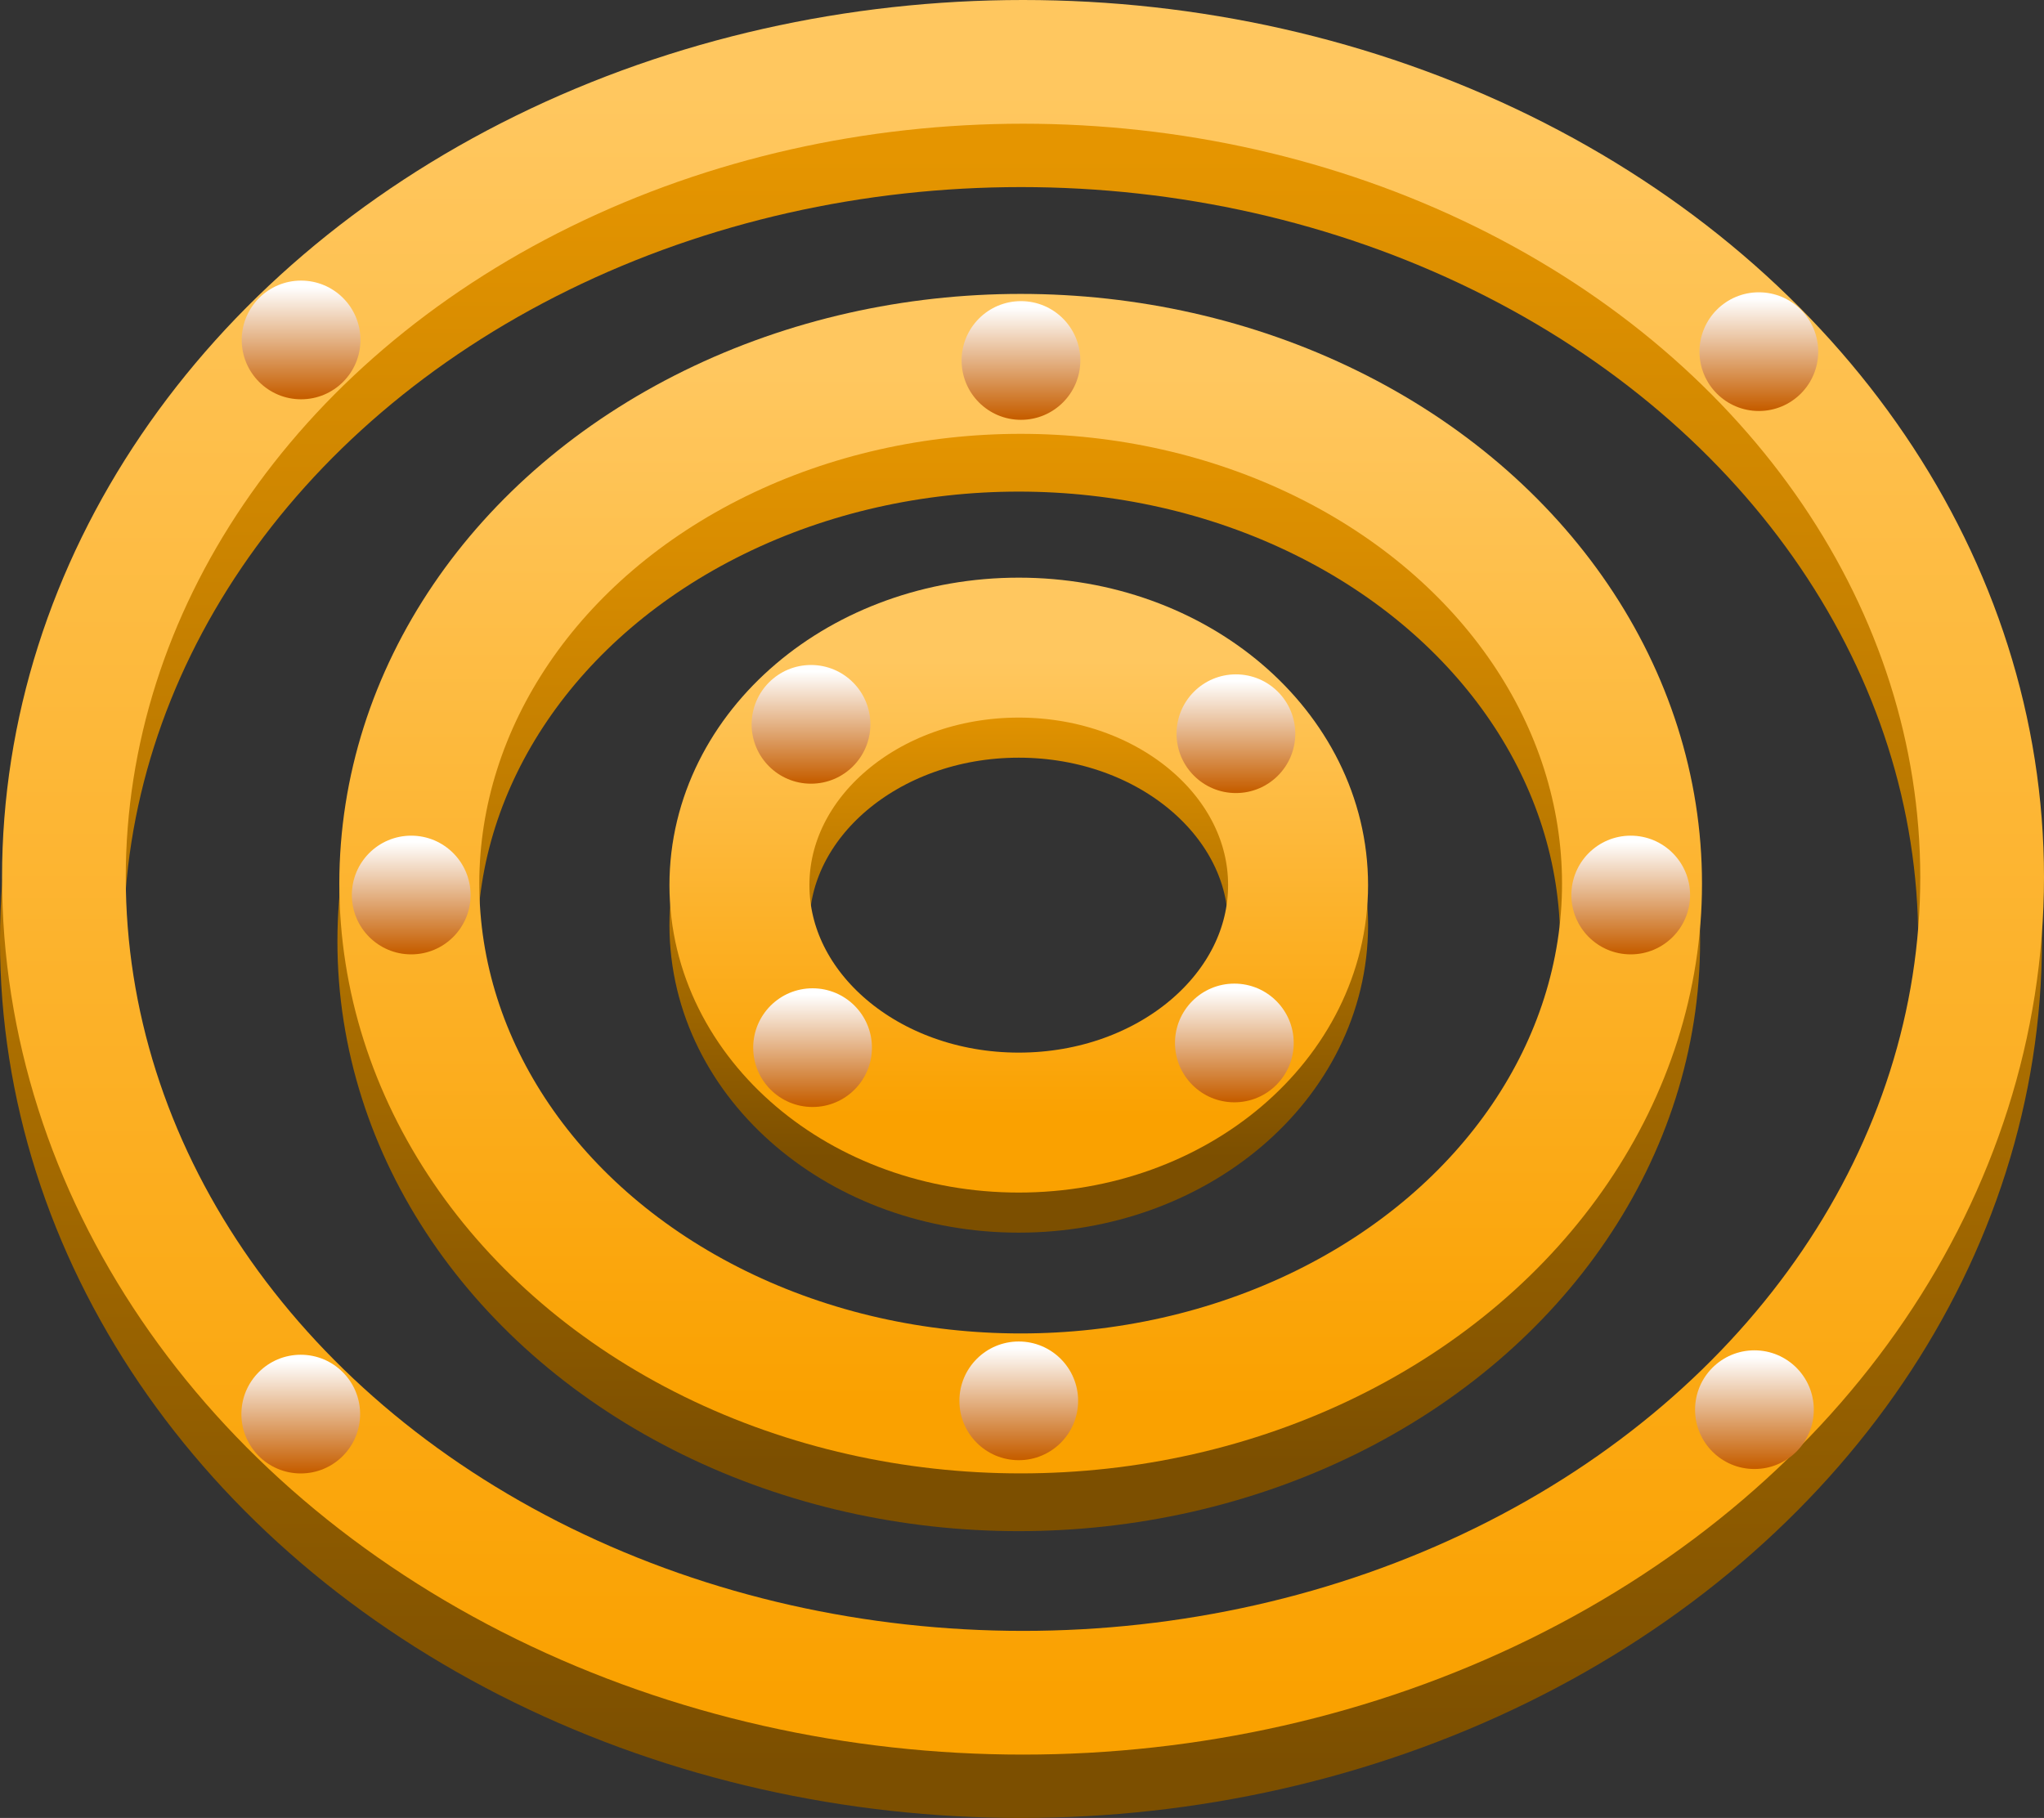 <?xml version="1.0" encoding="UTF-8" standalone="no"?>
<!-- Created with Inkscape (http://www.inkscape.org/) -->

<svg
   xmlns:dc="http://purl.org/dc/elements/1.1/"
   xmlns:cc="http://creativecommons.org/ns#"
   xmlns:rdf="http://www.w3.org/1999/02/22-rdf-syntax-ns#"
   xmlns:svg="http://www.w3.org/2000/svg"
   xmlns="http://www.w3.org/2000/svg"
   xmlns:xlink="http://www.w3.org/1999/xlink"
   xmlns:sodipodi="http://sodipodi.sourceforge.net/DTD/sodipodi-0.dtd"
   xmlns:inkscape="http://www.inkscape.org/namespaces/inkscape"
   width="131.882mm"
   height="117.32mm"
   viewBox="0 0 467.297 415.7"
   id="svg2"
   version="1.1"
   inkscape:version="0.91 r13725"
   sodipodi:docname="icon.svg"
   inkscape:export-filename="C:\Users\Manuel\Desktop\ellipticIcon.png"
   inkscape:export-xdpi="49.350822"
   inkscape:export-ydpi="49.350822">
  <rect x="0" y="0" width="467.297" height="415.7" fill="#333333" stroke="none"/>
  <defs
     id="defs4">
    <linearGradient
       id="linearGradient4287"
       inkscape:collect="always">
      <stop
         id="stop4289"
         offset="0"
         style="stop-color:#7c4f00;stop-opacity:1" />
      <stop
         id="stop4291"
         offset="1"
         style="stop-color:#e59500;stop-opacity:1" />
    </linearGradient>
    <linearGradient
       id="linearGradient4256"
       inkscape:collect="always">
      <stop
         id="stop4258"
         offset="0"
         style="stop-color:#7c4f00;stop-opacity:1" />
      <stop
         id="stop4260"
         offset="1"
         style="stop-color:#e59500;stop-opacity:1" />
    </linearGradient>
    <linearGradient
       id="linearGradient4225"
       inkscape:collect="always">
      <stop
         id="stop4227"
         offset="0"
         style="stop-color:#7c4f00;stop-opacity:1" />
      <stop
         id="stop4229"
         offset="1"
         style="stop-color:#e59500;stop-opacity:1" />
    </linearGradient>
    <linearGradient
       inkscape:collect="always"
       id="linearGradient4406">
      <stop
         style="stop-color:#c65e00;stop-opacity:1"
         offset="0"
         id="stop4408" />
      <stop
         style="stop-color:#ffffff;stop-opacity:1"
         offset="1"
         id="stop4410" />
    </linearGradient>
    <linearGradient
       inkscape:collect="always"
       id="linearGradient4398">
      <stop
         style="stop-color:#faa100;stop-opacity:1;"
         offset="0"
         id="stop4400" />
      <stop
         style="stop-color:#ffc75f;stop-opacity:1"
         offset="1"
         id="stop4402" />
    </linearGradient>
    <linearGradient
       inkscape:collect="always"
       id="linearGradient4390">
      <stop
         style="stop-color:#faa100;stop-opacity:1;"
         offset="0"
         id="stop4392" />
      <stop
         style="stop-color:#ffc75f;stop-opacity:1"
         offset="1"
         id="stop4394" />
    </linearGradient>
    <linearGradient
       inkscape:collect="always"
       id="linearGradient4382">
      <stop
         style="stop-color:#faa100;stop-opacity:1;"
         offset="0"
         id="stop4384" />
      <stop
         style="stop-color:#ffc75f;stop-opacity:1"
         offset="1"
         id="stop4386" />
    </linearGradient>
    <linearGradient
       inkscape:collect="always"
       xlink:href="#linearGradient4382"
       id="linearGradient4388"
       x1="362.645"
       y1="784.838"
       x2="362.645"
       y2="416.981"
       gradientUnits="userSpaceOnUse" />
    <linearGradient
       inkscape:collect="always"
       xlink:href="#linearGradient4390"
       id="linearGradient4396"
       x1="362.645"
       y1="717.004"
       x2="362.645"
       y2="479.861"
       gradientUnits="userSpaceOnUse" />
    <linearGradient
       inkscape:collect="always"
       xlink:href="#linearGradient4398"
       id="linearGradient4404"
       x1="362.645"
       y1="651.085"
       x2="362.645"
       y2="546.029"
       gradientUnits="userSpaceOnUse" />
    <linearGradient
       inkscape:collect="always"
       xlink:href="#linearGradient4406"
       id="linearGradient4412"
       x1="197.857"
       y1="486.527"
       x2="197.857"
       y2="461.274"
       gradientUnits="userSpaceOnUse" />
    <linearGradient
       gradientTransform="translate(333.274,2.675)"
       inkscape:collect="always"
       xlink:href="#linearGradient4406"
       id="linearGradient4412-7"
       x1="197.857"
       y1="486.527"
       x2="197.857"
       y2="461.274"
       gradientUnits="userSpaceOnUse" />
    <linearGradient
       gradientTransform="translate(-0.076,245.617)"
       inkscape:collect="always"
       xlink:href="#linearGradient4406"
       id="linearGradient4412-7-1"
       x1="197.857"
       y1="486.527"
       x2="197.857"
       y2="461.274"
       gradientUnits="userSpaceOnUse" />
    <linearGradient
       gradientTransform="translate(332.264,244.606)"
       inkscape:collect="always"
       xlink:href="#linearGradient4406"
       id="linearGradient4412-7-8"
       x1="197.857"
       y1="486.527"
       x2="197.857"
       y2="461.274"
       gradientUnits="userSpaceOnUse" />
    <linearGradient
       gradientTransform="translate(164.578,4.695)"
       inkscape:collect="always"
       xlink:href="#linearGradient4406"
       id="linearGradient4412-7-7"
       x1="197.857"
       y1="486.527"
       x2="197.857"
       y2="461.274"
       gradientUnits="userSpaceOnUse" />
    <linearGradient
       gradientTransform="translate(25.177,126.924)"
       inkscape:collect="always"
       xlink:href="#linearGradient4406"
       id="linearGradient4412-7-7-9"
       x1="197.857"
       y1="486.527"
       x2="197.857"
       y2="461.274"
       gradientUnits="userSpaceOnUse" />
    <linearGradient
       gradientTransform="translate(303.979,126.924)"
       inkscape:collect="always"
       xlink:href="#linearGradient4406"
       id="linearGradient4412-7-7-7"
       x1="197.857"
       y1="486.527"
       x2="197.857"
       y2="461.274"
       gradientUnits="userSpaceOnUse" />
    <linearGradient
       gradientTransform="translate(164.073,242.586)"
       inkscape:collect="always"
       xlink:href="#linearGradient4406"
       id="linearGradient4412-7-7-3"
       x1="197.857"
       y1="486.527"
       x2="197.857"
       y2="461.274"
       gradientUnits="userSpaceOnUse" />
    <linearGradient
       gradientTransform="translate(116.576,87.895)"
       inkscape:collect="always"
       xlink:href="#linearGradient4406"
       id="linearGradient4412-7-7-92"
       x1="197.857"
       y1="486.527"
       x2="197.857"
       y2="461.274"
       gradientUnits="userSpaceOnUse" />
    <linearGradient
       gradientTransform="translate(213.719,90.038)"
       inkscape:collect="always"
       xlink:href="#linearGradient4406"
       id="linearGradient4412-7-7-92-0"
       x1="197.857"
       y1="486.527"
       x2="197.857"
       y2="461.274"
       gradientUnits="userSpaceOnUse" />
    <linearGradient
       gradientTransform="translate(116.934,161.824)"
       inkscape:collect="always"
       xlink:href="#linearGradient4406"
       id="linearGradient4412-7-7-92-0-4"
       x1="197.857"
       y1="486.527"
       x2="197.857"
       y2="461.274"
       gradientUnits="userSpaceOnUse" />
    <linearGradient
       gradientTransform="translate(213.362,160.753)"
       inkscape:collect="always"
       xlink:href="#linearGradient4406"
       id="linearGradient4412-7-7-92-0-4-0"
       x1="197.857"
       y1="486.527"
       x2="197.857"
       y2="461.274"
       gradientUnits="userSpaceOnUse" />
    <linearGradient
       gradientTransform="translate(-0.466,14.491)"
       inkscape:collect="always"
       xlink:href="#linearGradient4225"
       id="linearGradient4388-8"
       x1="362.645"
       y1="784.838"
       x2="362.645"
       y2="416.981"
       gradientUnits="userSpaceOnUse" />
    <linearGradient
       gradientTransform="translate(-0.435,13.207)"
       inkscape:collect="always"
       xlink:href="#linearGradient4256"
       id="linearGradient4396-3"
       x1="362.645"
       y1="717.004"
       x2="362.645"
       y2="479.861"
       gradientUnits="userSpaceOnUse" />
    <linearGradient
       gradientTransform="translate(0.003,9.167)"
       inkscape:collect="always"
       xlink:href="#linearGradient4287"
       id="linearGradient4404-7"
       x1="362.645"
       y1="651.085"
       x2="362.645"
       y2="546.029"
       gradientUnits="userSpaceOnUse" />
  </defs>
  <sodipodi:namedview
     id="base"
     pagecolor="#ffffff"
     bordercolor="#666666"
     borderopacity="1.0"
     inkscape:pageopacity="0.0"
     inkscape:pageshadow="2"
     inkscape:zoom="0.98994949"
     inkscape:cx="113.50708"
     inkscape:cy="292.42986"
     inkscape:document-units="px"
     inkscape:current-layer="layer7"
     showgrid="false"
     inkscape:window-width="1920"
     inkscape:window-height="1017"
     inkscape:window-x="-8"
     inkscape:window-y="-8"
     inkscape:window-maximized="1"
     showguides="true"
     inkscape:guide-bbox="true"
     fit-margin-top="0"
     fit-margin-left="0"
     fit-margin-right="0"
     fit-margin-bottom="0">
    <sodipodi:guide
       position="233.412,352.97"
       orientation="1,0"
       id="guide4161" />
    <sodipodi:guide
       position="299.072,212.558"
       orientation="0,1"
       id="guide4163" />
    <sodipodi:guide
       position="68.625,280.428"
       orientation="1,0"
       id="guide4168" />
    <sodipodi:guide
       position="402.108,413.579"
       orientation="1,0"
       id="guide4200" />
    <sodipodi:guide
       position="198.057,249.934"
       orientation="0,1"
       id="guide4326" />
    <sodipodi:guide
       position="282.405,233.267"
       orientation="1,0"
       id="guide4358" />
    <sodipodi:guide
       position="185.43,212.558"
       orientation="1,0"
       id="guide4360" />
    <sodipodi:guide
       position="324.831,177.203"
       orientation="0,1"
       id="guide4377" />
    <sodipodi:guide
       position="131.387,338.827"
       orientation="0,1"
       id="guide4438" />
    <sodipodi:guide
       position="262.707,92.35"
       orientation="0,1"
       id="guide4464" />
  </sodipodi:namedview>
  <g
     inkscape:groupmode="layer"
     id="layer6"
     inkscape:label="shadow"
     sodipodi:insensitive="true"
     transform="translate(-129.233,-395.662)">
    <ellipse
       style="display:inline;opacity:1;fill:none;fill-opacity:1;stroke:url(#linearGradient4388-8);stroke-width:28.288;stroke-linecap:round;stroke-linejoin:miter;stroke-miterlimit:4;stroke-dasharray:none;stroke-opacity:1"
       id="path4140-0"
       cx="362.648"
       cy="610.758"
       rx="219.272"
       ry="186.461" />
    <ellipse
       style="display:inline;opacity:1;fill:none;fill-opacity:1;stroke:url(#linearGradient4396-3);stroke-width:32;stroke-linecap:round;stroke-linejoin:miter;stroke-miterlimit:4;stroke-dasharray:none;stroke-opacity:1"
       id="path4140-9-8"
       cx="362.14"
       cy="610.926"
       rx="139.766"
       ry="118.852" />
    <ellipse
       style="display:inline;opacity:1;fill:none;fill-opacity:1;stroke:url(#linearGradient4404-7);stroke-width:32;stroke-linecap:round;stroke-linejoin:miter;stroke-miterlimit:4;stroke-dasharray:none;stroke-opacity:1"
       id="path4140-9-7-3"
       cx="362.143"
       cy="607.219"
       rx="63.859"
       ry="54.303" />
  </g>
  <g
     inkscape:label="Layer 1"
     inkscape:groupmode="layer"
     id="layer1"
     style="display:inline"
     sodipodi:insensitive="true"
     transform="translate(-129.233,-395.662)">
    <g
       inkscape:groupmode="layer"
       id="layer2"
       inkscape:label="Layer 2"
       style="display:inline" />
    <ellipse
       style="display:inline;opacity:1;fill:none;fill-opacity:1;stroke:url(#linearGradient4388);stroke-width:28.288;stroke-linecap:round;stroke-linejoin:miter;stroke-miterlimit:4;stroke-dasharray:none;stroke-opacity:1"
       id="path4140"
       cx="363.114"
       cy="596.267"
       rx="219.272"
       ry="186.461" />
  </g>
  <g
     inkscape:groupmode="layer"
     id="layer3"
     inkscape:label="Layer 3"
     style="display:inline"
     sodipodi:insensitive="true"
     transform="translate(-129.233,-395.662)">
    <ellipse
       style="display:inline;opacity:1;fill:none;fill-opacity:1;stroke:url(#linearGradient4396);stroke-width:32;stroke-linecap:round;stroke-linejoin:miter;stroke-miterlimit:4;stroke-dasharray:none;stroke-opacity:1"
       id="path4140-9"
       cx="362.575"
       cy="597.719"
       rx="139.766"
       ry="118.852" />
  </g>
  <g
     inkscape:groupmode="layer"
     id="layer5"
     inkscape:label="Layer 5"
     style="display:inline"
     sodipodi:insensitive="true"
     transform="translate(-129.233,-395.662)">
    <ellipse
       style="display:inline;opacity:1;fill:none;fill-opacity:1;stroke:url(#linearGradient4404);stroke-width:32;stroke-linecap:round;stroke-linejoin:miter;stroke-miterlimit:4;stroke-dasharray:none;stroke-opacity:1"
       id="path4140-9-7"
       cx="362.14"
       cy="598.052"
       rx="63.859"
       ry="54.303" />
  </g>
  <g
     inkscape:groupmode="layer"
     id="layer4"
     inkscape:label="Layer 4"
     style="display:inline"
     sodipodi:insensitive="true"
     transform="translate(-129.233,-395.662)">
    <circle
       style="opacity:1;fill:url(#linearGradient4412);fill-opacity:1;stroke:none;stroke-width:12;stroke-linecap:round;stroke-linejoin:miter;stroke-miterlimit:4;stroke-dasharray:none;stroke-opacity:1"
       id="path4166"
       cx="198.066"
       cy="473.395"
       r="13.571" />
    <circle
       style="display:inline;opacity:1;fill:url(#linearGradient4412-7);fill-opacity:1;stroke:none;stroke-width:12;stroke-linecap:round;stroke-linejoin:miter;stroke-miterlimit:4;stroke-dasharray:none;stroke-opacity:1"
       id="path4166-5"
       cx="531.34"
       cy="476.07"
       r="13.571" />
    <circle
       style="display:inline;opacity:1;fill:url(#linearGradient4412-7-1);fill-opacity:1;stroke:none;stroke-width:12;stroke-linecap:round;stroke-linejoin:miter;stroke-miterlimit:4;stroke-dasharray:none;stroke-opacity:1"
       id="path4166-5-8"
       cx="197.99"
       cy="719.012"
       r="13.571" />
    <circle
       style="display:inline;opacity:1;fill:url(#linearGradient4412-7-8);fill-opacity:1;stroke:none;stroke-width:12;stroke-linecap:round;stroke-linejoin:miter;stroke-miterlimit:4;stroke-dasharray:none;stroke-opacity:1"
       id="path4166-5-1"
       cx="530.33"
       cy="718.002"
       r="13.571" />
    <circle
       style="display:inline;opacity:1;fill:url(#linearGradient4412-7-7);fill-opacity:1;stroke:none;stroke-width:12;stroke-linecap:round;stroke-linejoin:miter;stroke-miterlimit:4;stroke-dasharray:none;stroke-opacity:1"
       id="path4166-5-13"
       cx="362.645"
       cy="478.09"
       r="13.571" />
    <circle
       style="display:inline;opacity:1;fill:url(#linearGradient4412-7-7-9);fill-opacity:1;stroke:none;stroke-width:12;stroke-linecap:round;stroke-linejoin:miter;stroke-miterlimit:4;stroke-dasharray:none;stroke-opacity:1"
       id="path4166-5-13-9"
       cx="223.244"
       cy="600.319"
       r="13.571" />
    <circle
       style="display:inline;opacity:1;fill:url(#linearGradient4412-7-7-7);fill-opacity:1;stroke:none;stroke-width:12;stroke-linecap:round;stroke-linejoin:miter;stroke-miterlimit:4;stroke-dasharray:none;stroke-opacity:1"
       id="path4166-5-13-3"
       cx="502.046"
       cy="600.319"
       r="13.571" />
    <circle
       style="display:inline;opacity:1;fill:url(#linearGradient4412-7-7-3);fill-opacity:1;stroke:none;stroke-width:12;stroke-linecap:round;stroke-linejoin:miter;stroke-miterlimit:4;stroke-dasharray:none;stroke-opacity:1"
       id="path4166-5-13-0"
       cx="362.14"
       cy="715.981"
       r="13.571" />
    <circle
       style="display:inline;opacity:1;fill:url(#linearGradient4412-7-7-92);fill-opacity:1;stroke:none;stroke-width:12;stroke-linecap:round;stroke-linejoin:miter;stroke-miterlimit:4;stroke-dasharray:none;stroke-opacity:1"
       id="path4166-5-13-97"
       cx="314.643"
       cy="561.291"
       r="13.571" />
    <circle
       style="display:inline;opacity:1;fill:url(#linearGradient4412-7-7-92-0);fill-opacity:1;stroke:none;stroke-width:12;stroke-linecap:round;stroke-linejoin:miter;stroke-miterlimit:4;stroke-dasharray:none;stroke-opacity:1"
       id="path4166-5-13-97-8"
       cx="411.786"
       cy="563.434"
       r="13.571" />
    <circle
       style="display:inline;opacity:1;fill:url(#linearGradient4412-7-7-92-0-4);fill-opacity:1;stroke:none;stroke-width:12;stroke-linecap:round;stroke-linejoin:miter;stroke-miterlimit:4;stroke-dasharray:none;stroke-opacity:1"
       id="path4166-5-13-97-8-1"
       cx="315"
       cy="635.219"
       r="13.571" />
    <circle
       style="display:inline;opacity:1;fill:url(#linearGradient4412-7-7-92-0-4-0);fill-opacity:1;stroke:none;stroke-width:12;stroke-linecap:round;stroke-linejoin:miter;stroke-miterlimit:4;stroke-dasharray:none;stroke-opacity:1"
       id="path4166-5-13-97-8-1-8"
       cx="411.429"
       cy="634.148"
       r="13.571" />
  </g>
  <g
     inkscape:groupmode="layer"
     id="layer7"
     inkscape:label="Layer 6"
     transform="translate(-129.233,-395.662)" />
</svg>
